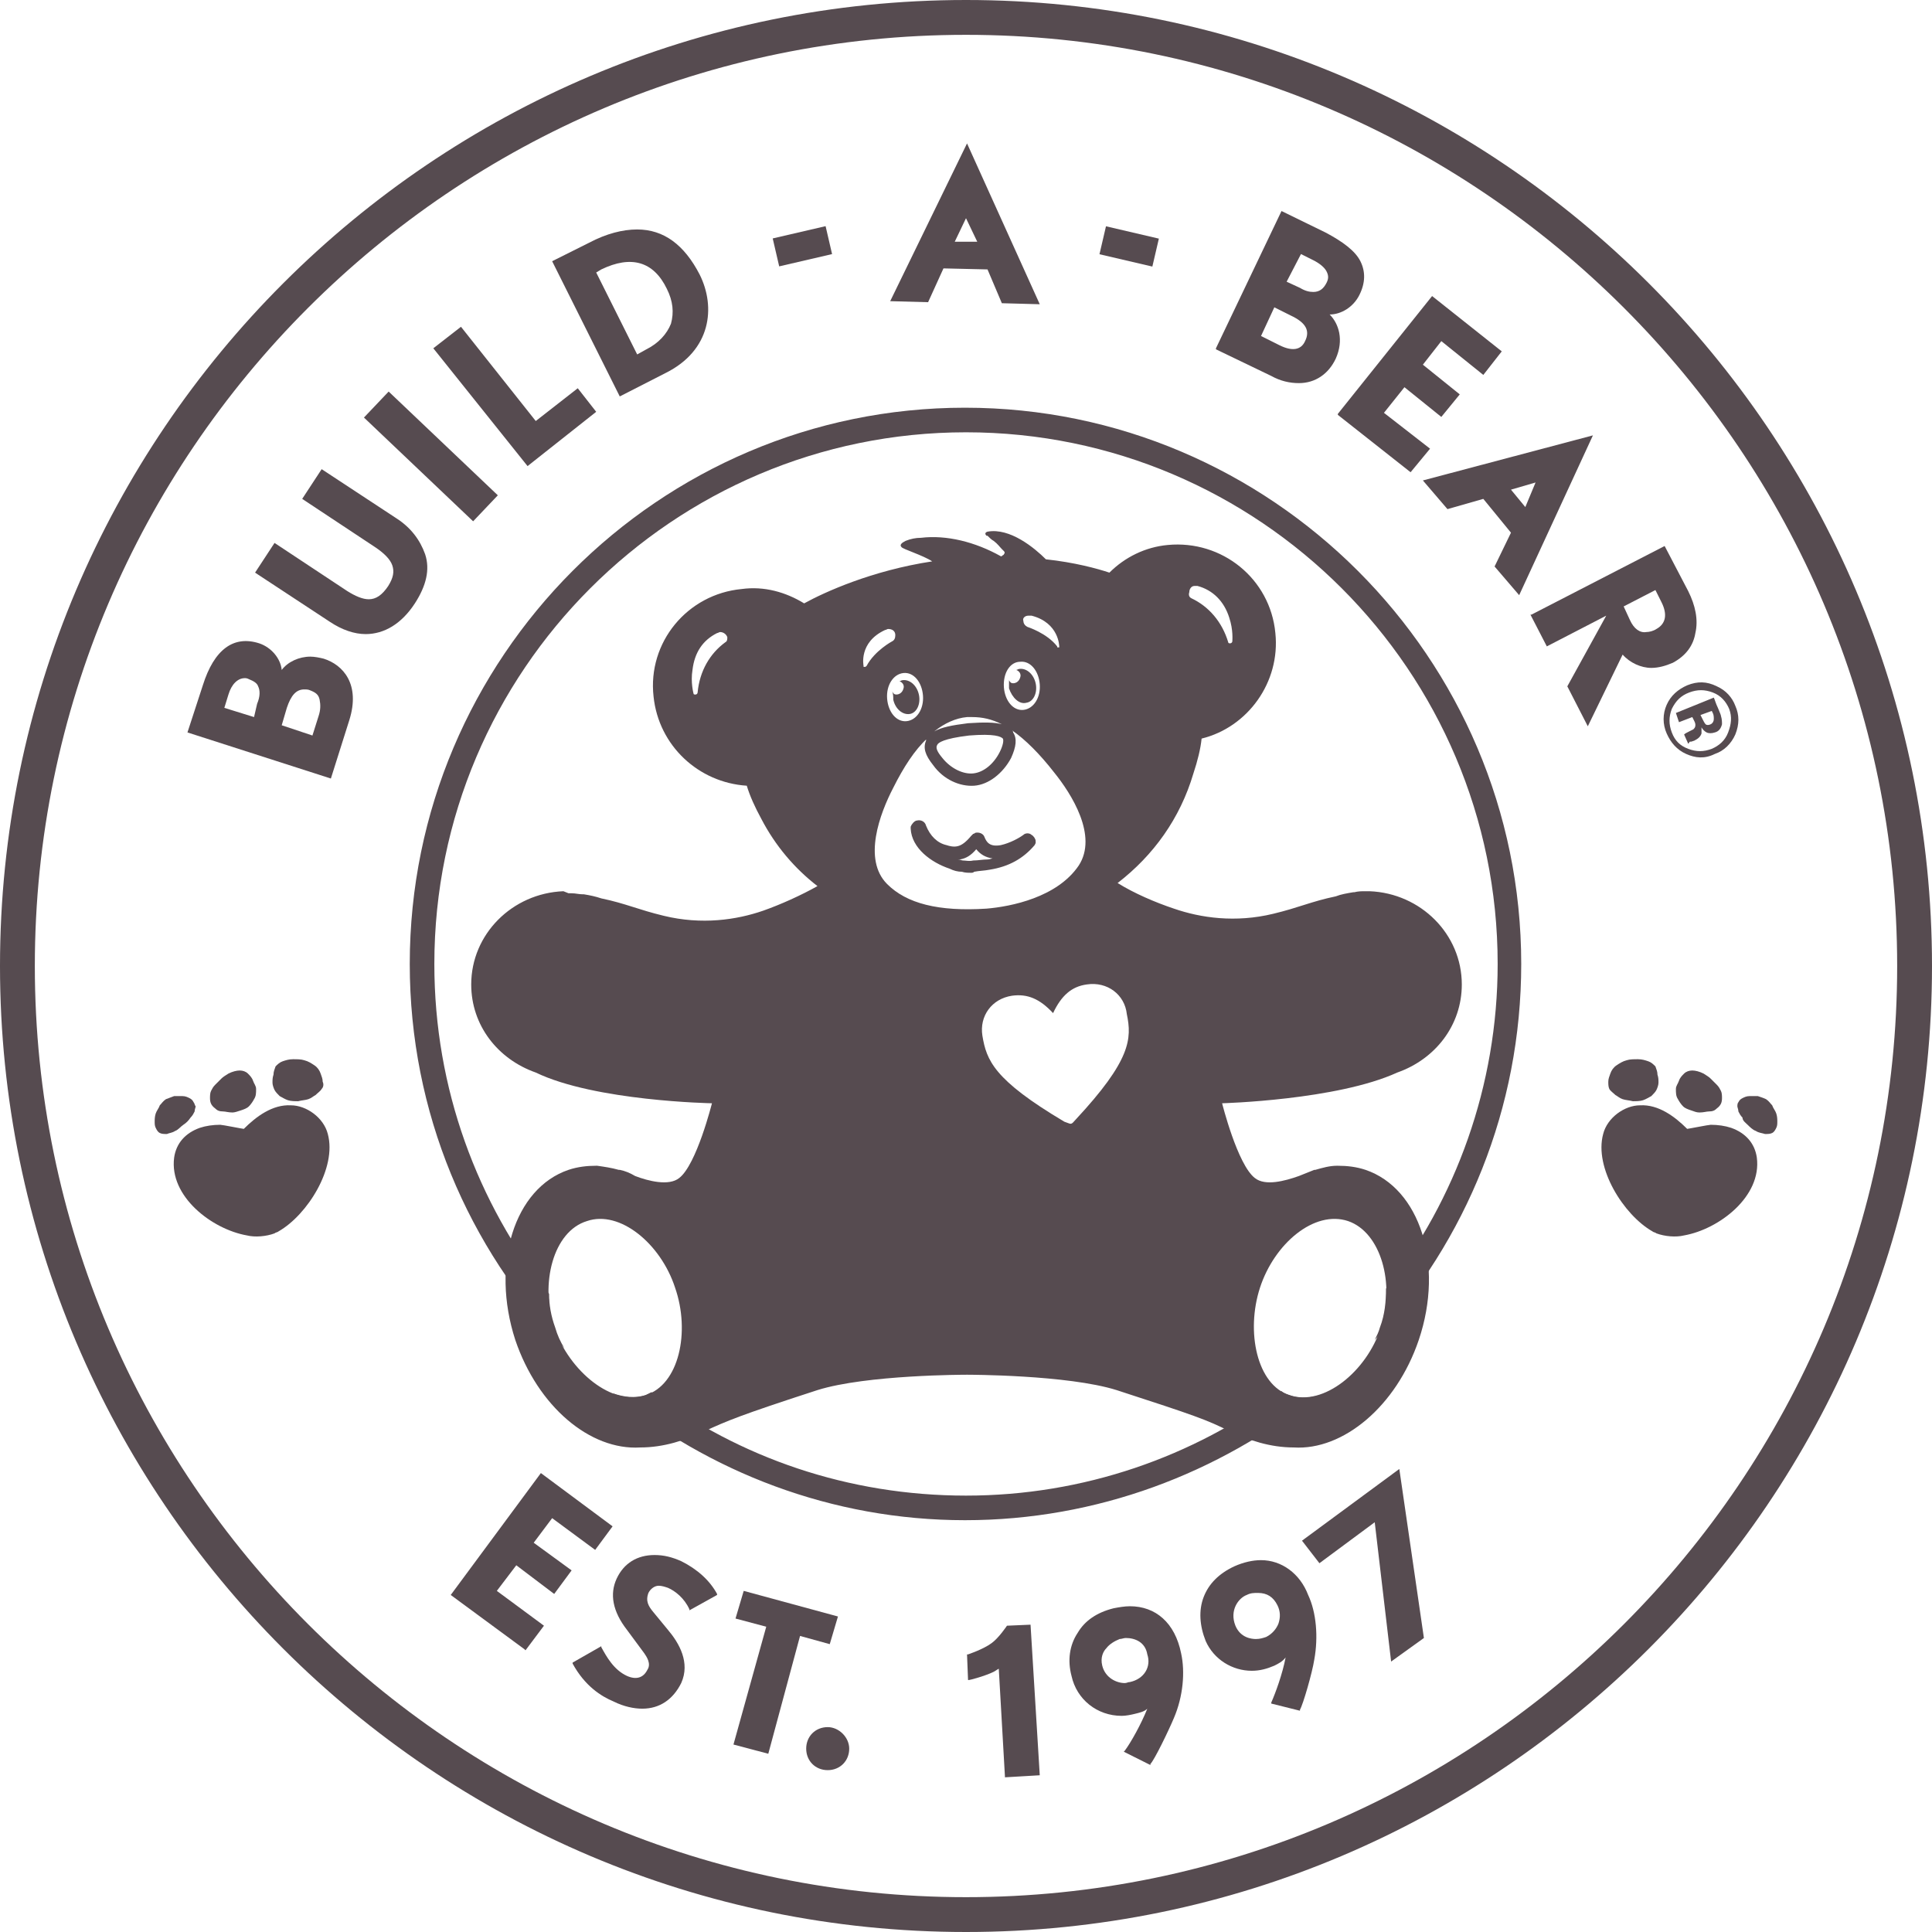 <?xml version="1.0" encoding="utf-8"?>
<!-- Generator: Adobe Illustrator 21.1.0, SVG Export Plug-In . SVG Version: 6.00 Build 0)  -->
<svg version="1.1" id="Layer_1" xmlns="http://www.w3.org/2000/svg" xmlns:xlink="http://www.w3.org/1999/xlink" x="0px" y="0px"
	  viewBox="0 0 188.6 188.6" style="enable-background:new 0 0 188.6 188.6;" xml:space="preserve"
	>
<style type="text/css">
	.st0{fill:#564B50;}
	.st1{fill-rule:evenodd;clip-rule:evenodd;fill:#564B50;}
	.st2{fill:#FFFFFF;}
	.st3{fill:none;stroke:#564B50;stroke-miterlimit:10;}
</style>
<g>
	<path class="st0" d="M125.9,136.2c-0.3-0.1-0.6-0.2-0.8-0.4c-8.6,6.4-19.3,10.2-30.8,10.2c-11.5,0-22.1-3.7-30.7-10.1
		c-0.2,0.1-0.4,0.2-0.6,0.3c-1,0.3-2.1,0.2-3.2-0.2c9.4,7.7,21.4,12.4,34.4,12.4c12.9,0,24.8-4.6,34.2-12.1
		C127.6,136.5,126.7,136.5,125.9,136.2z"/>
	<path class="st0" d="M53.6,126.3c-7-8.9-11.2-20-11.2-32.2c0-28.6,23.3-51.9,51.9-51.9c28.6,0,51.9,23.3,51.9,51.9
		c0,11.9-4.1,23-10.9,31.7c0,1.2-0.1,2.5-0.6,3.8c-0.1,0.4-0.3,0.8-0.5,1.2c8.9-9.7,14.3-22.6,14.3-36.7c0-29.9-24.4-54.3-54.3-54.3
		S40,64.2,40,94.1c0,14.5,5.7,27.7,15.1,37.5c-0.4-0.6-0.7-1.3-0.9-2C53.8,128.5,53.6,127.4,53.6,126.3z"/>
	<path class="st0" d="M94.3,188.6c-52,0-94.3-42.3-94.3-94.3C0,42.3,42.3,0,94.3,0c52,0,94.3,42.3,94.3,94.3
		C188.6,146.3,146.3,188.6,94.3,188.6 M94.3,3.4C44.2,3.4,3.4,44.2,3.4,94.3c0,50.1,40.8,90.9,90.9,90.9c50.1,0,90.9-40.8,90.9-90.9
		C185.2,44.2,144.4,3.4,94.3,3.4"/>
	<path class="st0" d="M24.1,120.6c-3.4-0.6-7.6-3.8-7.1-7.6c0.2-1.4,1.1-2.4,2.5-2.9c0.6-0.2,1.3-0.3,2-0.3c0.2,0,2.2,0.4,2.3,0.4
		c1.2-1.2,2.8-2.4,4.6-2.3c1.5,0,3.2,1.2,3.6,2.8c0.9,3.3-2,7.9-4.8,9.5c-0.1,0.1-0.3,0.1-0.4,0.2C26,120.7,24.9,120.8,24.1,120.6"
		/>
	<path class="st0" d="M31.4,106.3c-0.1,0.2-0.4,0.4-0.6,0.6c-0.2,0.1-0.4,0.3-0.7,0.4c-0.3,0.1-0.6,0.1-1,0.2c-0.3,0-0.7,0-1-0.1
		c-0.3-0.1-0.6-0.3-0.8-0.4c-0.2-0.2-0.4-0.4-0.5-0.6c-0.1-0.2-0.2-0.5-0.2-0.7c0-0.3,0-0.5,0.1-0.8c0-0.3,0.1-0.5,0.2-0.8
		c0.2-0.2,0.4-0.4,0.7-0.5c0.3-0.1,0.6-0.2,1-0.2c0.4,0,0.8,0,1.1,0.1c0.4,0.1,0.7,0.3,1,0.5c0.3,0.2,0.5,0.5,0.6,0.8
		c0.1,0.3,0.2,0.5,0.2,0.8C31.6,105.8,31.6,106.1,31.4,106.3"/>
	<path class="st0" d="M23.5,108.4c0.3-0.1,0.6-0.2,0.8-0.4c0.2-0.2,0.4-0.5,0.5-0.7c0.2-0.3,0.2-0.6,0.2-1c0-0.3-0.2-0.5-0.3-0.8
		c-0.1-0.3-0.3-0.5-0.5-0.7c-0.2-0.2-0.5-0.3-0.8-0.3c-0.3,0-0.7,0.1-1.1,0.3c-0.3,0.2-0.5,0.3-0.7,0.5c-0.2,0.2-0.4,0.4-0.6,0.6
		c-0.2,0.2-0.3,0.4-0.4,0.6c-0.1,0.2-0.1,0.5-0.1,0.7c0,0.4,0.1,0.7,0.5,1c0.2,0.2,0.4,0.3,0.8,0.3c0.2,0,0.5,0.1,0.9,0.1
		C22.9,108.6,23.2,108.5,23.5,108.4"/>
	<path class="st0" d="M17.9,109.8c-0.3,0.2-0.5,0.5-0.8,0.6c-0.3,0.2-0.6,0.2-0.8,0.3c-0.3,0-0.5,0-0.7-0.1
		c-0.2-0.1-0.3-0.3-0.4-0.5c-0.1-0.2-0.1-0.4-0.1-0.6c0-0.2,0-0.5,0.1-0.8c0.1-0.3,0.3-0.5,0.4-0.8c0.2-0.2,0.3-0.4,0.6-0.6
		c0.3-0.1,0.5-0.2,0.8-0.3c0.3,0,0.6,0,0.8,0c0.3,0,0.5,0.1,0.7,0.2c0.2,0.1,0.3,0.2,0.4,0.4c0.1,0.1,0.1,0.3,0.2,0.4
		c0,0.1-0.1,0.3-0.1,0.5c-0.1,0.2-0.2,0.4-0.4,0.6C18.4,109.4,18.2,109.6,17.9,109.8"/>
	<path class="st0" d="M164.4,120.6c3.4-0.6,7.6-3.8,7.1-7.6c-0.2-1.4-1.1-2.4-2.5-2.9c-0.6-0.2-1.3-0.3-2-0.3
		c-0.2,0-2.2,0.4-2.3,0.4c-1.2-1.2-2.8-2.4-4.6-2.3c-1.5,0-3.2,1.2-3.6,2.8c-0.9,3.3,2,7.9,4.8,9.5c0.1,0.1,0.3,0.1,0.4,0.2
		C162.5,120.7,163.6,120.8,164.4,120.6"/>
	<path class="st0" d="M157.1,106.3c0.1,0.2,0.4,0.4,0.6,0.6c0.2,0.1,0.4,0.3,0.7,0.4c0.3,0.1,0.6,0.1,1,0.2c0.3,0,0.7,0,1-0.1
		c0.3-0.1,0.6-0.3,0.8-0.4c0.2-0.2,0.4-0.4,0.5-0.6c0.1-0.2,0.2-0.5,0.2-0.7c0-0.3,0-0.5-0.1-0.8c0-0.3-0.1-0.5-0.2-0.8
		c-0.2-0.2-0.4-0.4-0.7-0.5c-0.3-0.1-0.6-0.2-1-0.2c-0.4,0-0.8,0-1.1,0.1c-0.4,0.1-0.7,0.3-1,0.5c-0.3,0.2-0.5,0.5-0.6,0.8
		c-0.1,0.3-0.2,0.5-0.2,0.8C157,105.8,157,106.1,157.1,106.3"/>
	<path class="st0" d="M165.1,108.4c-0.3-0.1-0.6-0.2-0.8-0.4c-0.2-0.2-0.4-0.5-0.5-0.7c-0.2-0.3-0.2-0.6-0.2-1
		c0-0.3,0.2-0.5,0.3-0.8c0.1-0.3,0.3-0.5,0.5-0.7c0.2-0.2,0.5-0.3,0.8-0.3c0.3,0,0.7,0.1,1.1,0.3c0.3,0.2,0.5,0.3,0.7,0.5
		c0.2,0.2,0.4,0.4,0.6,0.6c0.2,0.2,0.3,0.4,0.4,0.6c0.1,0.2,0.1,0.5,0.1,0.7c0,0.4-0.1,0.7-0.5,1c-0.2,0.2-0.4,0.3-0.8,0.3
		c-0.2,0-0.5,0.1-0.9,0.1C165.6,108.6,165.4,108.5,165.1,108.4"/>
	<path class="st0" d="M170.6,109.8c0.2,0.2,0.5,0.5,0.8,0.6c0.3,0.2,0.6,0.2,0.9,0.3c0.3,0,0.5,0,0.7-0.1c0.2-0.1,0.3-0.3,0.4-0.5
		c0.1-0.2,0.1-0.4,0.1-0.6s0-0.5-0.1-0.8c-0.1-0.3-0.3-0.5-0.4-0.8c-0.2-0.2-0.3-0.4-0.6-0.6c-0.2-0.1-0.5-0.2-0.8-0.3
		c-0.3,0-0.6,0-0.8,0c-0.3,0-0.5,0.1-0.7,0.2c-0.2,0.1-0.3,0.2-0.4,0.4c-0.1,0.1-0.1,0.3-0.1,0.4c0,0.1,0.1,0.3,0.1,0.5
		c0.1,0.2,0.2,0.4,0.4,0.6C170.1,109.4,170.4,109.6,170.6,109.8"/>
	<path class="st0" d="M100.6,158.6l-2.3,0.1l0,0c0,0-0.8,1.2-1.5,1.7c-0.8,0.6-2.3,1.1-2.3,1.1l-0.1,0l0.1,2.5l0.1,0
		c0.1,0,1.6-0.4,2.4-0.8c0.2-0.1,0.3-0.2,0.5-0.3l0.6,10.5l0,0.1l3.4-0.2L100.6,158.6L100.6,158.6z"/>
	<path class="st0" d="M110.3,164.2c-0.2,0-0.3,0.1-0.5,0.1c-0.8,0-1.9-0.5-2.2-1.7c-0.2-0.8,0.1-1.4,0.4-1.7
		c0.3-0.4,0.8-0.7,1.3-0.9c0.2,0,0.4-0.1,0.6-0.1c0.9,0,1.9,0.4,2.1,1.6C112.4,162.7,111.7,163.9,110.3,164.2 M110.3,156.8
		c-0.5,0-1.1,0.1-1.6,0.2c-1.6,0.4-2.8,1.2-3.5,2.4c-0.8,1.2-1,2.7-0.6,4.2c0.5,2.3,2.5,3.9,4.9,3.9c0.4,0,0.9-0.1,1.3-0.2
		c0.4-0.1,0.9-0.2,1.2-0.5c-0.6,1.5-1.6,3.3-2.2,4.1l-0.1,0.1l2.6,1.3l0-0.1c0.4-0.4,1.8-3.3,2.3-4.5c0.9-2.1,1.1-4.5,0.7-6.3
		C114.7,158.4,112.8,156.8,110.3,156.8"/>
	<path class="st0" d="M121.7,155.7c0.4-0.2,0.7-0.2,1.1-0.2c0.9,0,1.5,0.4,1.9,1.2c0.3,0.6,0.3,1.2,0.1,1.8c-0.2,0.5-0.6,1-1.2,1.3
		c-0.3,0.1-0.6,0.2-1,0.2c-0.4,0-1.5-0.1-2-1.3C120,157.2,120.9,156,121.7,155.7 M123.1,152.3c-0.8,0-1.7,0.2-2.6,0.6
		c-1.5,0.7-2.5,1.7-3,3c-0.5,1.3-0.4,2.8,0.2,4.3c0.8,1.8,2.6,2.9,4.5,2.9c0.8,0,1.5-0.2,2.2-0.5c0.4-0.2,0.8-0.4,1.1-0.8
		c-0.3,1.6-1,3.5-1.4,4.4l0,0.1l2.8,0.7l0-0.1c0.3-0.5,1.2-3.6,1.4-4.9c0.4-2.2,0.2-4.6-0.6-6.3
		C126.9,153.6,125.1,152.3,123.1,152.3"/>
	<polygon class="st0" points="136.6,143.4 127.1,150.4 128.8,152.6 134.2,148.6 135.8,162.2 139,159.9 	"/>
	<polygon class="st0" points="53.9,148.2 58.1,151.3 59.8,149 52.8,143.8 44,155.7 51.2,161 51.3,161.1 53.1,158.7 48.5,155.3 
		50.4,152.8 54.1,155.6 55.8,153.3 52.1,150.6 	"/>
	<path class="st0" d="M66.5,152.4c-0.9-0.4-1.7-0.6-2.6-0.6c-1.7,0-3,0.8-3.7,2.3c-0.7,1.5-0.4,3.2,1,5l1.7,2.3
		c0.2,0.3,0.7,1,0.3,1.6c-0.4,0.8-1.1,1-2,0.6c-1.3-0.6-2-1.9-2.5-2.8l0-0.1l-2.8,1.6l0,0.1c1.2,2.2,2.8,3.2,4,3.7
		c1,0.5,2,0.7,2.8,0.7c1.7,0,3-0.9,3.8-2.5c0.9-2-0.2-3.9-1.3-5.2l-1.4-1.7c-0.5-0.6-0.8-1.1-0.5-1.9c0.2-0.4,0.6-0.7,1-0.7
		c0.3,0,0.6,0.1,0.9,0.2c0.7,0.3,1.6,1,2.1,2.1l0,0.1l2.7-1.5l0-0.1C69.3,154.3,68.1,153.2,66.5,152.4"/>
	<polygon class="st0" points="81.8,157.8 72.6,155.3 71.8,158 74.8,158.8 71.6,170.3 75,171.2 78.1,159.7 81,160.5 	"/>
	<path class="st0" d="M80.8,168.6c-1.2,0-2.1,0.9-2.1,2.1c0,1.2,0.9,2.1,2.1,2.1c1.2,0,2.1-0.9,2.1-2.1
		C82.9,169.6,81.9,168.6,80.8,168.6"/>
	<path class="st0" d="M167.3,70.2c0-0.2,0-0.4-0.1-0.6l-0.1-0.2l-1.1,0.4l0.2,0.4c0.1,0.2,0.2,0.4,0.3,0.5c0.1,0.1,0.3,0.1,0.5,0
		C167.2,70.6,167.3,70.4,167.3,70.2 M163.6,69.6l3.7-1.5c0.1,0.2,0.2,0.6,0.4,1c0.2,0.5,0.3,0.7,0.3,0.8c0.1,0.3,0.1,0.6,0.1,0.8
		c-0.1,0.4-0.3,0.7-0.7,0.8c-0.3,0.1-0.6,0.1-0.8,0c-0.2-0.1-0.4-0.3-0.5-0.5c0,0.3,0,0.5,0,0.6c-0.1,0.3-0.3,0.5-0.7,0.7l-0.3,0.1
		c0,0-0.1,0-0.1,0c0,0-0.1,0-0.1,0.1l-0.1,0.1l-0.4-0.9c0.1-0.1,0.3-0.2,0.5-0.3c0.2-0.1,0.4-0.2,0.4-0.2c0.1-0.1,0.2-0.2,0.2-0.4
		c0-0.1,0-0.2-0.1-0.4l-0.1-0.2l-0.1-0.2l-1.3,0.5L163.6,69.6z M167.2,67.6c-0.8-0.3-1.5-0.3-2.3,0c-0.8,0.3-1.3,0.8-1.7,1.6
		c-0.3,0.8-0.3,1.5,0,2.3c0.3,0.8,0.8,1.3,1.6,1.6c0.8,0.3,1.5,0.3,2.3,0c0.7-0.3,1.3-0.8,1.6-1.6c0.3-0.8,0.4-1.5,0.1-2.3
		C168.5,68.5,168,67.9,167.2,67.6 M164.6,73.6c-0.9-0.4-1.5-1.1-1.9-2c-0.4-0.9-0.4-1.9,0-2.8c0.4-0.9,1.1-1.5,2-1.9
		c1-0.4,1.9-0.4,2.9,0.1c0.9,0.4,1.5,1.1,1.8,1.9c0.4,0.9,0.4,1.8,0,2.8c-0.4,0.9-1.1,1.6-2,1.9C166.4,74.1,165.5,74,164.6,73.6"/>
	<path class="st0" d="M31.1,69.9l-0.6,1.9l-3-1l0.5-1.7c0.4-1.2,0.9-1.8,1.7-1.8c0.2,0,0.4,0,0.6,0.1c0.5,0.2,0.8,0.4,0.9,0.9
		C31.3,68.8,31.3,69.3,31.1,69.9 M21.9,69.1l0.4-1.3c0.3-1,0.9-1.6,1.6-1.6c0.1,0,0.2,0,0.4,0.1c0.5,0.2,0.8,0.4,0.9,0.7
		c0.2,0.4,0.2,1-0.1,1.7L24.8,70L21.9,69.1z M31.6,64.3c-0.4-0.1-0.9-0.2-1.3-0.2c-1.1,0-2.2,0.5-2.8,1.3c-0.1-1.1-1-2.2-2.2-2.6
		c-2.5-0.8-4.4,0.6-5.5,4.1l-1.5,4.6l14,4.5l1.8-5.7C35.2,66.8,33.5,64.9,31.6,64.3"/>
	<path class="st0" d="M38.7,50.6l-7.3-4.8l-1.9,2.9l7.1,4.7c0.9,0.6,1.5,1.2,1.7,1.8c0.2,0.6,0.1,1.2-0.4,2
		c-0.6,0.9-1.2,1.3-1.9,1.3c-0.6,0-1.3-0.3-2.1-0.8l-7.1-4.7l-1.9,2.9l7.3,4.8c1.2,0.8,2.4,1.2,3.5,1.2c1.8,0,3.5-1,4.8-3
		c1.1-1.7,1.5-3.3,1-4.8C41,52.7,40.1,51.5,38.7,50.6"/>
	
		<rect x="40.3" y="37.2" transform="matrix(0.689 -0.725 0.725 0.689 -19.208 44.347)" class="st0" width="3.5" height="14.7"/>
	<polygon class="st0" points="52.3,41.1 45,31.9 42.3,34 51.5,45.5 58.2,40.2 56.4,37.9 	"/>
	<path class="st0" d="M63.1,34.1l-0.9,0.5l-4-8l0.5-0.3c2.9-1.4,5.1-0.8,6.4,1.9c0.6,1.2,0.7,2.3,0.4,3.4
		C65.1,32.6,64.3,33.5,63.1,34.1 M68.3,26.8c-1.5-2.9-3.5-4.4-6.1-4.4c-1.4,0-3,0.4-4.7,1.3l-3.6,1.8l6.6,13.2l4.5-2.3
		C69.4,34.2,69.9,30,68.3,26.8"/>
	<rect x="75.7" y="22.6" transform="matrix(0.974 -0.226 0.226 0.974 -3.408 18.371)" class="st0" width="5.3" height="2.8"/>
	<path class="st0" d="M95.4,23.6l-2.2,0l1.1-2.3L95.4,23.6z M86.9,29.4l3.7,0.1l1.5-3.3l4.3,0.1l1.4,3.3l3.7,0.1l-7.1-15.7
		L86.9,29.4z"/>
	<rect x="108.8" y="21.4" transform="matrix(0.227 -0.974 0.974 0.227 61.788 125.932)" class="st0" width="2.8" height="5.3"/>
	<path class="st0" d="M127.4,33.3c-0.4,0.9-1.3,1-2.5,0.4l-1.8-0.9l1.3-2.8l1.6,0.8C127.5,31.5,127.9,32.3,127.4,33.3 M127,24.8
		l1.2,0.6c0.6,0.3,1.1,0.7,1.3,1.1c0.2,0.4,0.2,0.7,0,1.1c-0.3,0.6-0.7,0.9-1.3,0.9c-0.4,0-0.8-0.1-1.3-0.4l-1.3-0.6L127,24.8z
		 M129.8,30.7c1.1,0,2.3-0.7,2.9-1.9c0.6-1.2,0.6-2.3,0.1-3.3c-0.5-1-1.7-1.9-3.4-2.8l-4.3-2.1L118.7,34l0,0.1l5.4,2.6
		c0.9,0.5,1.8,0.7,2.7,0.7c1.6,0,2.9-0.9,3.6-2.4C131.2,33.2,130.7,31.6,129.8,30.7"/>
	<polygon class="st0" points="135.1,40.3 137.1,37.8 140.7,40.7 142.5,38.5 138.9,35.6 140.7,33.3 144.8,36.6 146.6,34.3 
		139.8,28.9 130.6,40.4 130.6,40.5 137.7,46.1 139.6,43.8 	"/>
	<path class="st0" d="M149.9,47.1l-1,2.4l-1.4-1.7L149.9,47.1z M138.9,46.9l2.4,2.8l3.5-1l2.7,3.3l-1.6,3.3l2.4,2.8l7.2-15.6
		L138.9,46.9z"/>
	<path class="st0" d="M159.1,60.5l-0.6-1.3l3.1-1.6l0.6,1.2c0.6,1.2,0.4,2.1-0.5,2.6c-0.3,0.2-0.7,0.3-1,0.3
		C160.1,61.8,159.5,61.4,159.1,60.5 M164.8,57.7l-2.3-4.4l-13,6.7l-0.1,0l1.6,3.1l5.8-3L153,67l2,3.9l3.4-7c0.7,0.8,1.8,1.3,2.8,1.3
		c0.7,0,1.4-0.2,2.1-0.5c1.3-0.7,2-1.7,2.2-2.9C165.8,60.5,165.5,59.1,164.8,57.7"/>
	<path class="st0" d="M136.4,104.7c3.7-1.3,6.3-4.6,6.3-8.6c0-4.9-4-8.9-9-9.1v0l-0.1,0c-0.1,0-0.2,0-0.3,0c-0.4,0-0.7,0-1.1,0.1
		l0,0c0,0,0,0-0.1,0c-0.6,0.1-1.2,0.2-1.7,0.4c-2.4,0.5-3.6,1.1-6.1,1.7c-3.7,0.9-7.1,0.4-9.7-0.5c-1.8-0.6-3.9-1.5-5.5-2.5
		c3.5-2.7,6.1-6.3,7.4-10.7c0.4-1.2,0.7-2.4,0.8-3.4c4.5-1.1,7.7-5.5,7.2-10.3c-0.5-5.3-5.2-9.1-10.5-8.6c-2.2,0.2-4.2,1.2-5.7,2.7
		c-1.2-0.4-3.4-1-6.2-1.3c-1.1-1.1-3.5-3.1-5.7-2.7c0,0-0.4,0.1-0.1,0.4c0,0,0,0,0.1,0c0.2,0.2,0.4,0.4,0.6,0.5
		c0.4,0.3,0.6,0.6,0.8,0.8c0.1,0.1,0.2,0.2,0.2,0.2c0,0,0,0,0,0c0.1,0.1,0.1,0.2,0,0.3c0,0.1-0.2,0.1-0.2,0.2c0,0-0.1,0-0.1,0
		c-2.5-1.4-5.3-2.1-7.8-1.8c-0.5,0-1,0.1-1.5,0.3c-0.4,0.2-0.6,0.4-0.4,0.6c0.1,0.2,2.1,0.8,3,1.4c-5.9,0.9-10.5,3-12.5,4.1
		c-1.8-1.1-3.9-1.7-6.1-1.4c-5.3,0.5-9.2,5.2-8.6,10.5c0.5,4.8,4.4,8.4,9.1,8.7c0.3,1,0.8,2.1,1.4,3.2c1.4,2.7,3.3,4.9,5.5,6.6
		c-1.6,0.9-3.6,1.8-5.3,2.4c-2.6,0.9-6,1.4-9.7,0.5c-2.5-0.6-3.7-1.2-6.1-1.7c-0.6-0.2-1.1-0.3-1.7-0.4c-0.1,0-0.1,0-0.1,0l0,0
		c-0.4,0-0.7-0.1-1.1-0.1c-0.1,0-0.2,0-0.3,0L55,87v0c-5,0.2-9,4.2-9,9.1c0,4,2.6,7.3,6.3,8.6c0,0,0,0,0,0c5.8,2.8,17.2,3,17.2,3
		s-1.5,6-3.2,7.3c-1,0.8-3,0.3-4.3-0.2c-0.5-0.3-1-0.5-1.5-0.6c0,0,0,0,0,0l-0.1,0c-0.7-0.2-1.4-0.3-2.1-0.4l-0.1,0c0,0,0,0,0,0
		c-0.9,0-1.8,0.1-2.7,0.4c-5.3,1.8-7.6,9.2-5.2,16.6c2.2,6.5,7.3,10.8,12.2,10.5c2.3,0,4.4-0.7,6.3-1.6c2.2-1,3.3-1.5,11-4
		c4.8-1.5,14.4-1.5,14.6-1.5c0.1,0,9.8,0,14.6,1.5c7.7,2.5,8.8,2.9,11,4c1.9,0.9,4,1.6,6.3,1.6c4.8,0.3,10-4,12.2-10.5
		c2.5-7.4,0.1-14.8-5.2-16.6c-0.9-0.3-1.8-0.4-2.7-0.4v0l-0.1,0c-0.7,0-1.4,0.2-2.1,0.4l-0.1,0c0,0,0,0,0,0c-0.5,0.2-1,0.4-1.5,0.6
		c-1.4,0.5-3.3,1-4.3,0.2c-1.7-1.3-3.2-7.3-3.2-7.3S130.5,107.4,136.4,104.7C136.4,104.7,136.4,104.7,136.4,104.7z M116.6,57.2
		c0.1,0,0.2,0,0.3,0c1.5,0.4,2.6,1.5,3.1,3.1c0.4,1.2,0.3,2.2,0.3,2.3v0c0,0.1-0.1,0.2-0.2,0.2c-0.1,0-0.2,0-0.2-0.1
		c-0.6-2-1.9-3.5-3.6-4.3c-0.2-0.1-0.3-0.3-0.2-0.6C116.1,57.5,116.3,57.2,116.6,57.2z M70.8,62.7c-1.5,1.1-2.5,2.8-2.7,4.9
		c0,0.1-0.1,0.2-0.2,0.2c-0.1,0-0.2,0-0.2-0.1c0,0,0,0,0,0c0,0-0.3-1.1-0.1-2.3c0.2-1.7,1-2.9,2.4-3.6c0.1,0,0.2-0.1,0.3-0.1
		c0.3,0,0.6,0.2,0.7,0.5C71,62.4,71,62.6,70.8,62.7z M63,136.2c-3.2,1.1-7.4-2.3-8.9-6.6c-1.4-4.3-0.1-9.4,3.2-10.4
		c3.2-1.1,7.2,2.2,8.6,6.5C67.4,130,66.3,135.2,63,136.2z M100.4,60.1c0.1,0,0.2,0,0.3,0c2.7,0.7,2.7,3,2.7,3c0,0,0,0,0,0.1
		c0,0-0.1,0-0.1,0c-0.1,0-0.1,0-0.1-0.1c-1-1.3-2.9-1.9-2.9-1.9c-0.2-0.1-0.4-0.3-0.4-0.6C99.8,60.4,100,60.1,100.4,60.1z
		 M99.6,64.6c1-0.1,1.8,0.9,1.9,2.2c0.1,1.3-0.6,2.4-1.6,2.5c-1,0.1-1.8-0.9-1.9-2.2C97.9,65.7,98.6,64.6,99.6,64.6z M90.1,67.9
		c0.1,1.3-0.6,2.4-1.6,2.5c-1,0.1-1.8-0.9-1.9-2.2c-0.1-1.3,0.6-2.4,1.6-2.5C89.2,65.6,90,66.6,90.1,67.9z M84.4,65.1
		c-0.1,0-0.1,0-0.1,0c0,0,0,0,0-0.1c0,0-0.5-2.3,2.1-3.5c0.1,0,0.2-0.1,0.3-0.1c0.4,0,0.7,0.2,0.7,0.6c0,0.3-0.1,0.5-0.3,0.6
		c0,0-1.7,0.9-2.5,2.4C84.5,65.1,84.5,65.1,84.4,65.1z M86.1,86.8c-2.6-2.6-1-7.3,0.5-10.1c1.5-3,4-6.9,7.7-7.2c3.7-0.4,6.9,3,9,5.6
		c2,2.5,4.5,6.8,2.4,9.9c-2,3-6,4.1-9.4,4.5C92.8,89.5,88.7,89.3,86.1,86.8z M105,109.3c-0.2,0.2-0.3,0.4-0.5,0.4
		c-0.1,0-0.3-0.1-0.6-0.2c-6.9-4.1-7.6-6-8-8.4c-0.3-1.9,0.9-3.6,2.9-3.9c1.5-0.2,2.7,0.3,4,1.7c0.8-1.7,1.8-2.6,3.3-2.8
		c2-0.3,3.7,1,3.9,2.9C110.5,101.4,110.4,103.5,105,109.3z M123,125.7c1.4-4.3,5.3-7.6,8.6-6.5c3.2,1.1,4.6,6.1,3.2,10.4
		c-1.4,4.3-5.6,7.7-8.9,6.6C122.7,135.2,121.6,130,123,125.7z"/>
	<path class="st0" d="M94.4,90c-4,0-6.8-0.9-8.7-2.8c-3-3-1.1-8.1,0.3-10.8c2.5-4.8,5.1-7.3,8.2-7.5c3-0.3,6.1,1.6,9.5,5.8
		c1.9,2.4,4.8,7,2.5,10.6l0,0c-2.4,3.5-7.2,4.5-9.9,4.7C95.7,89.9,95,90,94.4,90z M90.5,72.1c-1.2,1.1-2.3,2.8-3.3,4.8
		c-1.3,2.5-3,7-0.6,9.4c1.9,1.9,5,2.7,9.7,2.4c2.4-0.2,6.9-1.1,9-4.2l0,0c1.9-2.9-0.7-7-2.4-9.1c-1.4-1.8-2.8-3.2-4.1-4.1
		c0.1,0.1,0.1,0.1,0.1,0.2c0.4,0.6,0.3,1.4-0.2,2.5c-0.8,1.5-2.2,2.6-3.6,2.7c-1.4,0.1-3-0.6-4-2c-0.8-1-1-1.7-0.7-2.4
		C90.4,72.2,90.4,72.1,90.5,72.1z M94.6,71.8c-2.5,0.3-3,0.7-3.1,0.9C91.3,73,91.5,73.4,92,74c0.8,1,2,1.6,3,1.5
		c1-0.1,2-0.9,2.6-2.1c0.3-0.6,0.4-1.1,0.3-1.3C97.7,71.9,97.1,71.6,94.6,71.8z M94.9,70c-0.2,0-0.4,0-0.5,0
		c-1.1,0.1-2.2,0.6-3.2,1.4c0.7-0.4,1.7-0.6,3.3-0.8l0,0c1.5-0.1,2.6-0.1,3.3,0.1C96.8,70.2,95.9,70,94.9,70z M94.8,85.2
		c-0.3,0-0.6,0-0.9-0.1l0,0c-0.4,0-0.8-0.1-1.2-0.3c-1.8-0.6-3.7-2-3.8-3.9l0-0.2l0.1-0.2c0.2-0.3,0.4-0.4,0.5-0.4
		c0.4-0.1,0.8,0.1,0.9,0.5c0.4,1,1.1,1.7,2,1.9c0.3,0.1,0.7,0.2,1.1,0.1c0.4-0.1,0.8-0.4,1.3-1l0,0c0,0,0,0,0,0l0.2-0.2H95
		c0,0,0.1,0,0.2-0.1c0.4-0.1,0.8,0.1,0.9,0.4c0.2,0.5,0.5,1,1.6,0.8c0.9-0.2,1.8-0.7,2.2-1c0.2-0.2,0.6-0.2,0.8,0
		c0.2,0.1,0.4,0.4,0.4,0.6v0.2l-0.1,0.2c-1.1,1.3-2.5,2.1-4.4,2.4c-0.5,0.1-1,0.1-1.5,0.2C95,85.2,94.9,85.2,94.8,85.2z M93.5,83.9
		c0.2,0,0.4,0.1,0.5,0.1l0,0c0.3,0,0.6,0.1,1,0c0.5,0,0.9-0.1,1.4-0.1c0.2,0,0.4-0.1,0.5-0.1c-0.7-0.1-1.2-0.4-1.6-0.9
		c-0.5,0.6-1,0.9-1.6,1C93.6,83.9,93.6,83.9,93.5,83.9z M100.6,82.6C100.6,82.6,100.6,82.6,100.6,82.6
		C100.6,82.6,100.6,82.6,100.6,82.6z M89.3,81.1C89.3,81.1,89.3,81.1,89.3,81.1C89.3,81.1,89.3,81.1,89.3,81.1z"/>
	<path class="st0" d="M87.2,68.3c0.2,0.9,0.9,1.5,1.6,1.4c0.7-0.1,1.1-1,0.9-1.9c-0.2-0.9-0.9-1.5-1.6-1.4c-0.1,0-0.2,0.1-0.3,0.1
		c0.3,0.1,0.5,0.4,0.4,0.7c-0.1,0.4-0.4,0.6-0.7,0.6c-0.2,0-0.3-0.1-0.4-0.3C87.2,67.8,87.2,68,87.2,68.3z"/>
	<path class="st0" d="M100.2,68.6c0.7-0.1,1.1-1,0.9-1.9c-0.2-0.9-0.9-1.5-1.6-1.4c-0.1,0-0.2,0.1-0.3,0.1c0.3,0.1,0.5,0.4,0.4,0.7
		c-0.1,0.4-0.4,0.6-0.7,0.6c-0.2,0-0.3-0.1-0.4-0.3c0,0.2,0,0.5,0,0.8C98.8,68.1,99.5,68.8,100.2,68.6z"/>
</g>
</svg>
